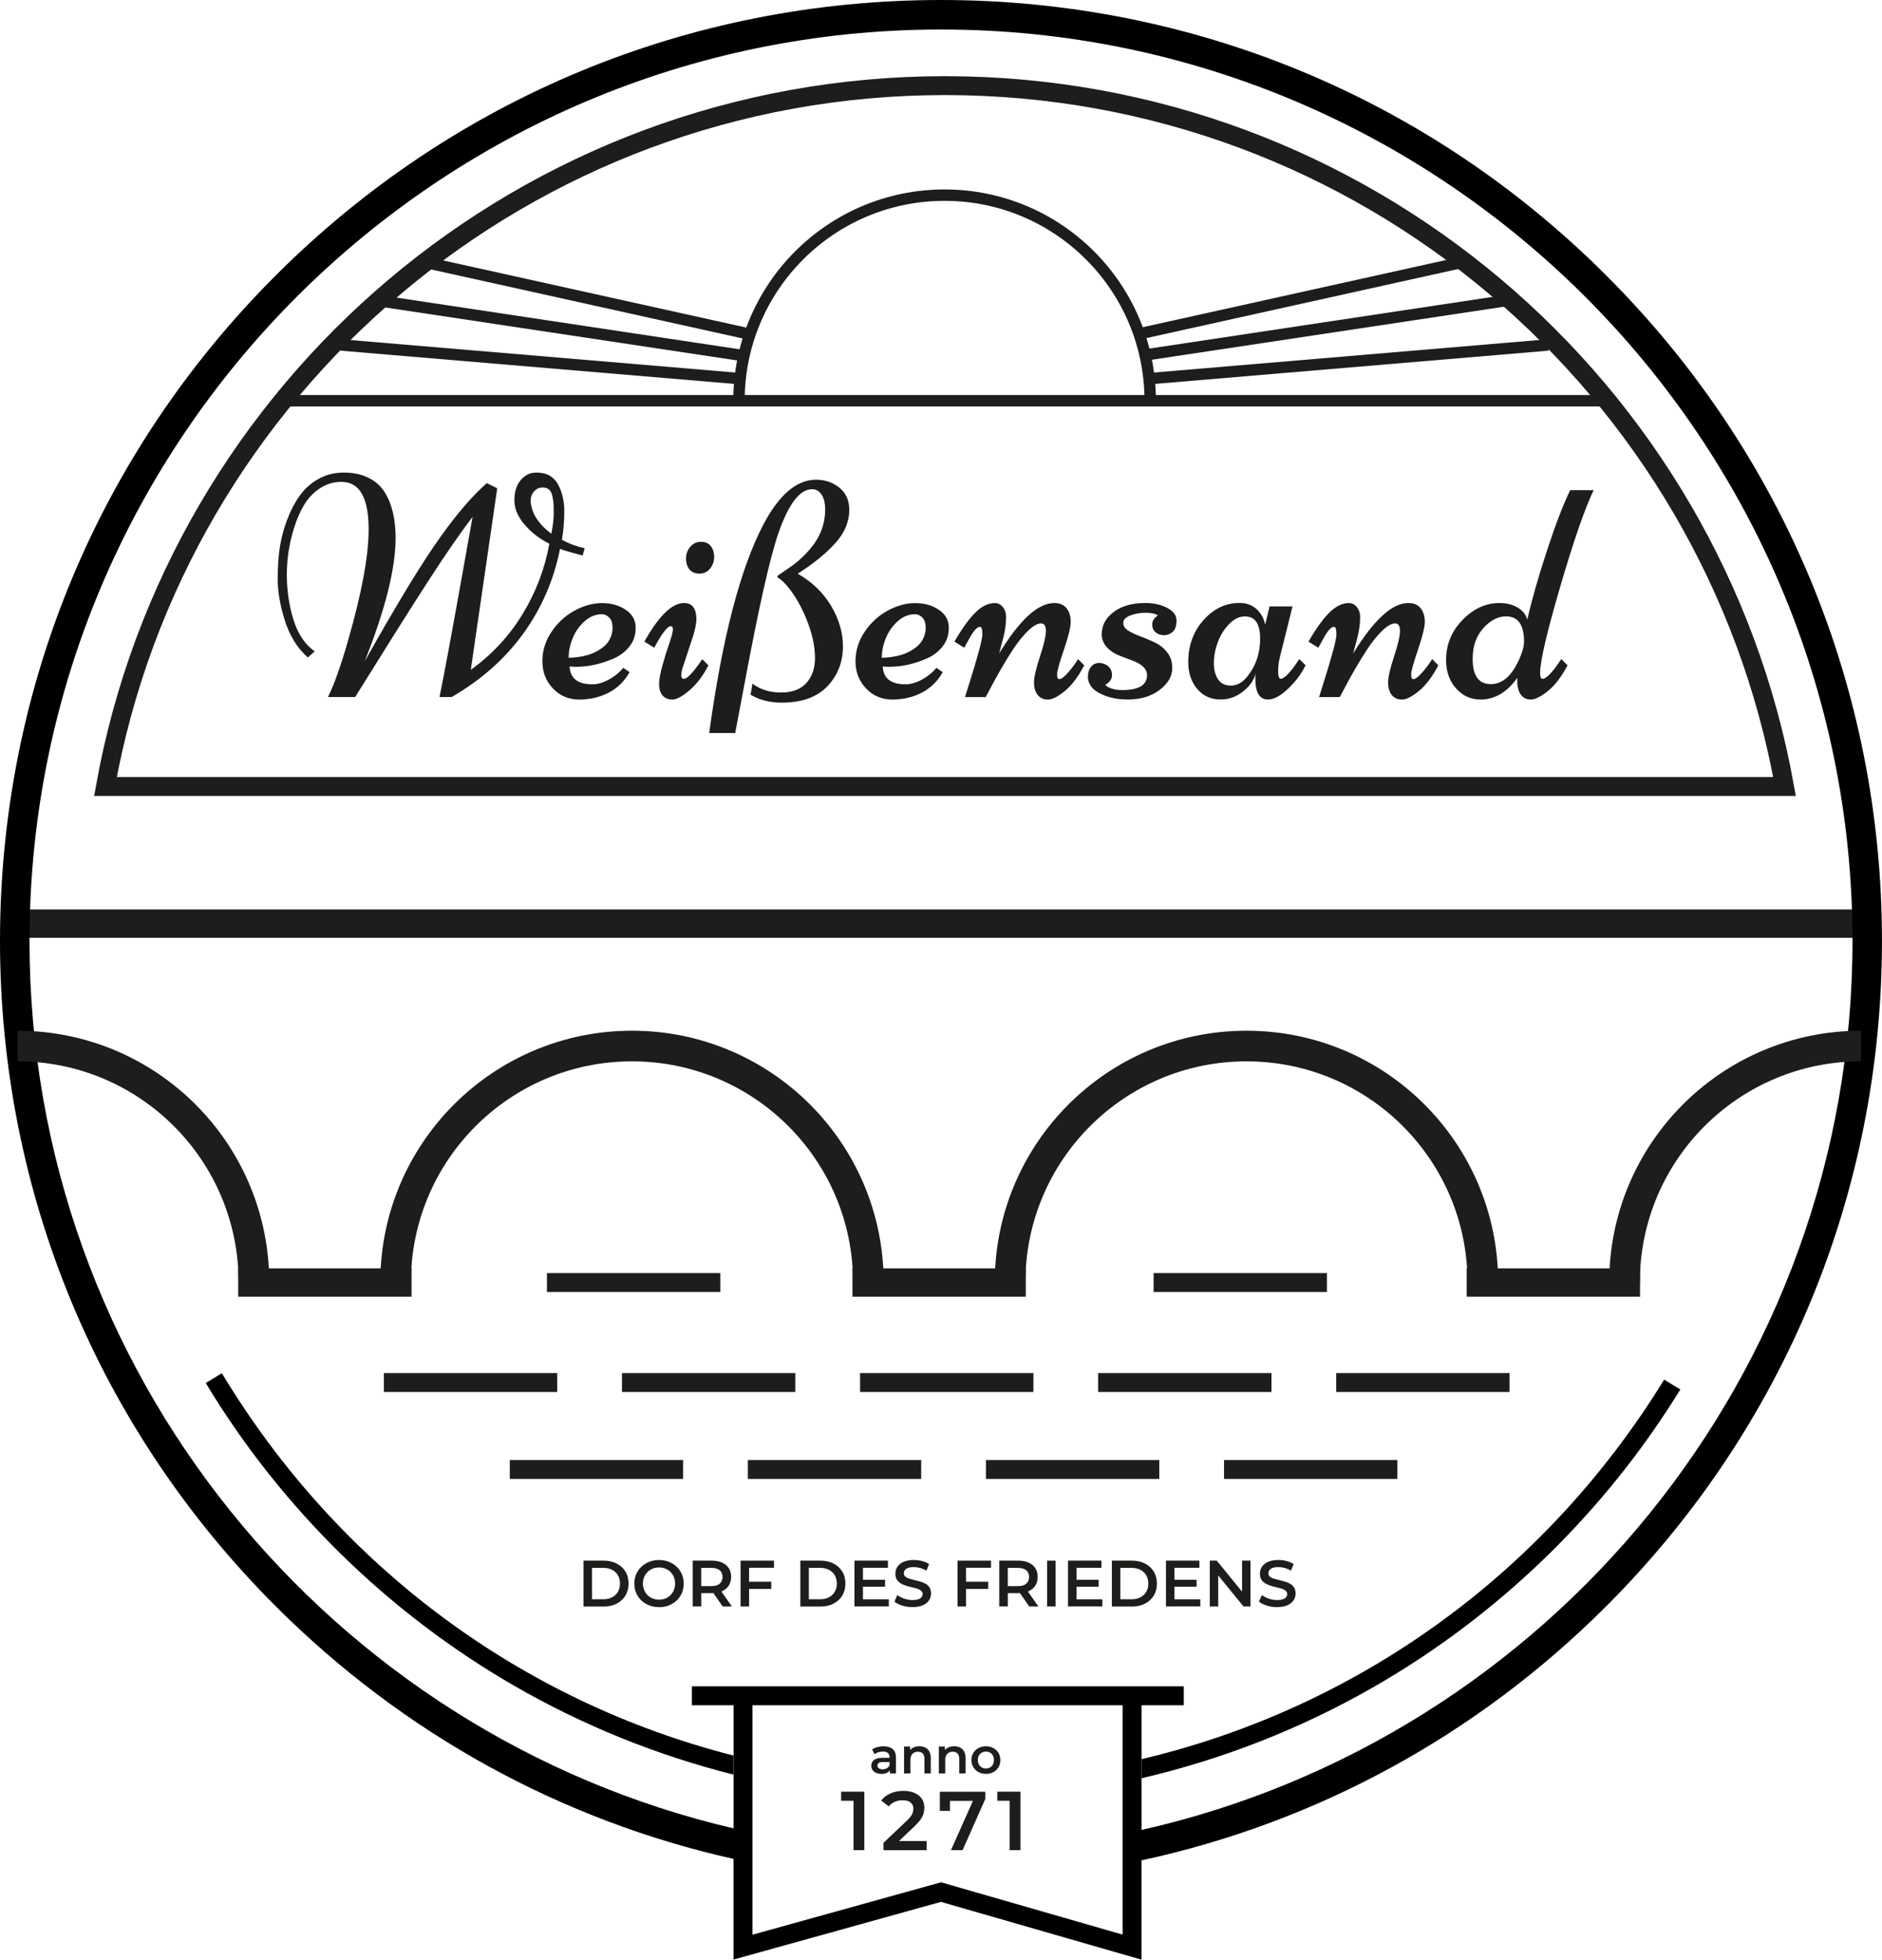 <?xml version="1.0" encoding="UTF-8"?>
<svg id="Ebene_1" data-name="Ebene 1" xmlns="http://www.w3.org/2000/svg" width="519.72" height="541.26" viewBox="0 0 519.72 541.26">
  <defs>
    <style>
      .cls-1 {
        fill: #1d1d1b;
      }

      .cls-2 {
        stroke-width: 7.82px;
      }

      .cls-2, .cls-3, .cls-4, .cls-5, .cls-6 {
        fill: none;
      }

      .cls-2, .cls-4, .cls-5, .cls-6 {
        stroke: #1d1d1b;
        stroke-miterlimit: 10;
      }

      .cls-4 {
        stroke-width: 5.22px;
      }

      .cls-5 {
        stroke-width: 8.46px;
      }

      .cls-6 {
        stroke-width: 3.15px;
      }
    </style>
  </defs>
  <line class="cls-2" x1="65.78" y1="354.23" x2="113.65" y2="354.23"/>
  <line class="cls-4" x1="151.04" y1="354.23" x2="198.91" y2="354.23"/>
  <line class="cls-4" x1="318.57" y1="354.23" x2="366.43" y2="354.23"/>
  <line class="cls-4" x1="237.51" y1="381.85" x2="285.38" y2="381.85"/>
  <line class="cls-4" x1="303.25" y1="381.85" x2="351.12" y2="381.85"/>
  <line class="cls-4" x1="171.76" y1="381.85" x2="219.63" y2="381.85"/>
  <line class="cls-4" x1="106.01" y1="381.85" x2="153.88" y2="381.85"/>
  <line class="cls-4" x1="369" y1="381.85" x2="416.87" y2="381.85"/>
  <line class="cls-4" x1="272.27" y1="405.86" x2="320.14" y2="405.86"/>
  <line class="cls-4" x1="338.02" y1="405.86" x2="385.89" y2="405.86"/>
  <line class="cls-4" x1="206.52" y1="405.86" x2="254.39" y2="405.86"/>
  <line class="cls-4" x1="140.78" y1="405.86" x2="188.64" y2="405.86"/>
  <line class="cls-2" x1="235.41" y1="354.23" x2="283.27" y2="354.23"/>
  <line class="cls-2" x1="405.03" y1="354.23" x2="452.9" y2="354.23"/>
  <path class="cls-6" d="M204.07,110.68c0-31.36,25.42-56.78,56.78-56.78s56.78,25.42,56.78,56.78"/>
  <line class="cls-2" x1="3.86" y1="255.1" x2="515.86" y2="255.1"/>
  <path class="cls-4" d="M29.12,217.22C48.93,107.16,145.19,23.65,260.96,23.65s212.03,83.51,231.84,193.57H29.12Z"/>
  <path d="M459.57,381.03c-33.04,53.75-84.86,90.77-144.33,104.84v5.27c22.31-5.2,43.81-13.6,63.75-25,34.69-19.83,64.09-48.31,85.03-82.37l-4.44-2.73Z"/>
  <path d="M61.28,379.28l-4.47,2.69c20.82,34.55,50.29,63.48,85.21,83.64,18.98,10.96,39.38,19.19,60.55,24.53v-5.26c-58.44-14.92-109.05-52.1-141.3-105.6Z"/>
  <path class="cls-3" d="M202.58,484.88v-13.92h-11.51v-5.22h135.83v5.22h-11.66v34.45c112.24-25.3,196.33-125.79,196.33-245.56,0-138.79-112.92-251.71-251.71-251.71S8.15,121.07,8.15,259.86c0,119.09,83.14,219.13,194.43,245.13v-20.11Z"/>
  <path d="M443.61,76.11C394.53,27.03,329.27,0,259.86,0S125.19,27.03,76.11,76.11C27.03,125.19,0,190.45,0,259.86s27.03,134.67,76.11,183.75c35.28,35.28,78.93,59.17,126.46,69.81v27.8l57.27-15.93,55.39,15.96v-27.43c48.28-10.43,92.62-34.46,128.37-70.22,49.08-49.08,76.11-114.34,76.11-183.75s-27.03-134.67-76.11-183.75ZM310.02,534.33l-50.15-14.45-52.08,14.48v-63.39h102.23v63.36ZM315.24,505.42v-34.45h11.66v-5.22h-135.83v5.22h11.51v34.02C91.29,478.99,8.15,378.96,8.15,259.86,8.15,121.07,121.07,8.15,259.86,8.15s251.71,112.92,251.71,251.71c0,119.77-84.09,220.26-196.33,245.56Z"/>
  <g>
    <path class="cls-1" d="M124.69,192.52h-3.32c1.19-5.68,3.59-18.69,7.22-39.04l1.91-10.71c-3.41,4.44-7.53,10.42-12.38,17.93-4.85,7.51-11.53,18.12-20.05,31.82h-7.5c1.7-3.41,3.54-8.57,5.51-15.48,3.81-13.22,5.72-23.49,5.72-30.83,0-8.74-2.5-13.12-7.5-13.12-2.19,0-4.18.6-5.96,1.78-1.78,1.19-3.23,2.7-4.34,4.54-1.11,1.83-2.03,3.94-2.76,6.32-1.35,4.24-2.03,8.56-2.03,12.94s.61,8.54,1.82,12.47c1.22,3.93,3.18,6.85,5.88,8.77l-1.91,1.68c-2.86-2.55-4.97-5.92-6.3-10.1-1.34-4.19-2.01-8.03-2.01-11.52s.2-6.49.61-8.99c.41-2.49,1.07-4.98,2.01-7.46.93-2.48,2.07-4.67,3.43-6.58,1.35-1.91,3.07-3.45,5.17-4.64,2.09-1.19,4.43-1.78,7.01-1.78s4.83.47,6.75,1.4c1.92.93,3.42,2.24,4.5,3.93,2.05,3.21,3.08,7.45,3.08,12.73,0,8.4-2.85,19.77-8.55,34.1,8.92-15.91,15.92-27.41,21-34.49,4.59-6.42,8.84-11.34,12.73-14.75l2.88,1.42-7.3,50.14c5.86-4.21,10.64-9.36,14.33-15.44,3.69-6.08,6.14-12.54,7.36-19.39-2.65-1.32-4.92-3.07-6.81-5.25-1.89-2.18-2.84-4.44-2.84-6.77s.59-4.19,1.76-5.57c1.18-1.38,2.58-2.06,4.22-2.06s2.95.32,3.93.95c.99.63,1.75,1.49,2.29,2.58,1.05,2.09,1.58,4.47,1.58,7.14s-.22,5.3-.65,7.91c1.95,1.06,4.04,1.83,6.28,2.32l-.57,2.02c-3.43-.92-5.51-1.53-6.24-1.85-1.7,8.57-5.07,16.35-10.09,23.33-5.03,6.98-11.65,12.85-19.86,17.61ZM146.54,138.55c.3,3.3,2.2,6.25,5.72,8.86.43-2.24.65-4.08.65-5.55s-.02-2.44-.06-2.92c-.04-.49-.14-1.12-.3-1.89-.32-1.6-1.22-2.41-2.68-2.41-.95,0-1.74.36-2.37,1.07-.64.72-.95,1.56-.95,2.54v.3Z"/>
    <path class="cls-1" d="M157.29,184.05c.16,3.3,2.26,4.95,6.28,4.95,1.49,0,3.03-.45,4.64-1.35,1.61-.9,2.91-1.97,3.91-3.2l1.74,1.2c-2.24,3.99-5.82,6.42-10.74,7.31-1.08.17-2.12.26-3.12.26-2.92,0-5.35-1.02-7.3-3.07-1.95-2.05-2.92-4.55-2.92-7.5s.85-5.68,2.55-8.19c1.7-2.51,3.83-4.45,6.38-5.83,2.55-1.38,5.07-2.06,7.56-2.06s4.64.6,6.47,1.81,2.76,2.82,2.8,4.86c.04,2.04-.52,3.79-1.68,5.27-1.16,1.48-2.63,2.6-4.42,3.38-3.54,1.52-7.01,2.28-10.42,2.28l-1.74-.09ZM157.04,181.68c3-.11,5.41-.62,7.24-1.53s3.09-1.94,3.81-3.1c.72-1.16,1.07-2.38,1.07-3.65s-.31-2.22-.93-2.84c-.62-.62-1.28-.92-1.99-.92-1.73,0-3.32.64-4.76,1.91-1.45,1.28-2.55,2.82-3.3,4.64-.76,1.82-1.14,3.65-1.14,5.48Z"/>
    <path class="cls-1" d="M185.68,193.21c-1.15,0-2.05-.37-2.7-1.12-.65-.75-.97-1.77-.97-3.07s.32-3.08.95-5.33c.63-2.25,1.27-4.29,1.91-6.13.63-1.83.95-3.06.95-3.68s-.19-.92-.57-.92c-.95,0-2.47,1.98-4.58,5.93l-2.72-1.68c3.97-7.11,7.62-10.66,10.95-10.66,2.27,0,3.41,1.52,3.41,4.56,0,.89-.27,2.31-.81,4.26l-2.92,8.86c-.3.83-.45,1.58-.45,2.26s.24,1.01.73,1.01c.92,0,2.61-1.81,5.07-5.42l1.7,1.68c-1.46,2.87-3.2,5.16-5.21,6.88-2.01,1.72-3.59,2.58-4.74,2.58ZM197.22,153.84c0,1.16-.36,2.21-1.09,3.16-.73.95-1.72,1.42-2.96,1.42s-2.18-.39-2.8-1.18c-.62-.79-.93-1.78-.93-2.99s.39-2.27,1.16-3.2c.77-.93,1.76-1.4,2.98-1.4s2.13.41,2.74,1.23c.61.82.91,1.81.91,2.97Z"/>
    <path class="cls-1" d="M207.27,191.87l.53-3.05c2.16,1.63,4.79,2.45,7.88,2.45s5.43-.88,7.01-2.64,2.37-4.06,2.37-6.88-.57-5.84-1.72-9.05c-1.15-3.21-2.53-6.01-4.13-8.41-1.61-2.39-3.13-4.02-4.56-4.88l.08-.39c.16-.11.7-.48,1.6-1.1.91-.62,1.79-1.23,2.66-1.85.86-.62,1.86-1.48,2.98-2.58,1.12-1.1,2.1-2.24,2.94-3.42,1.97-2.84,2.96-5.95,2.96-9.33,0-1.81-.34-3.2-1.01-4.17-.68-.97-1.54-1.46-2.59-1.46-3.38,0-6.46,3.99-9.24,11.95-2.38,6.77-5.59,21.08-9.65,42.96-1.03,5.48-1.81,9.62-2.35,12.43h-7.18c3.59-26.23,8.58-45.42,14.96-57.58,4.35-8.26,9.2-12.38,14.55-12.38,2.46,0,4.6.73,6.43,2.19,1.82,1.46,2.74,3.51,2.74,6.15,0,3.15-1.2,6.12-3.61,8.9-2.32,2.64-5.35,5.2-9.08,7.7-1,.66-1.51,1-1.54,1.03,4,2.29,7.08,5.27,9.24,8.92,2.16,3.65,3.24,7.37,3.24,11.16,0,4.24-1.39,7.87-4.18,10.88-2.89,3.1-7.12,4.64-12.69,4.64-3.35,0-6.23-.73-8.63-2.19Z"/>
    <path class="cls-1" d="M243.76,184.05c.16,3.3,2.26,4.95,6.28,4.95,1.49,0,3.03-.45,4.64-1.35,1.61-.9,2.91-1.97,3.91-3.2l1.74,1.2c-2.24,3.99-5.82,6.42-10.74,7.31-1.08.17-2.12.26-3.12.26-2.92,0-5.35-1.02-7.3-3.07-1.95-2.05-2.92-4.55-2.92-7.5s.85-5.68,2.55-8.19c1.7-2.51,3.83-4.45,6.38-5.83,2.55-1.38,5.07-2.06,7.56-2.06s4.64.6,6.47,1.81,2.76,2.82,2.8,4.86c.04,2.04-.52,3.79-1.68,5.27-1.16,1.48-2.63,2.6-4.42,3.38-3.54,1.52-7.01,2.28-10.42,2.28l-1.74-.09ZM243.51,181.68c3-.11,5.41-.62,7.24-1.53s3.09-1.94,3.81-3.1c.72-1.16,1.07-2.38,1.07-3.65s-.31-2.22-.93-2.84c-.62-.62-1.28-.92-1.99-.92-1.73,0-3.32.64-4.76,1.91-1.45,1.28-2.55,2.82-3.3,4.64-.76,1.82-1.14,3.65-1.14,5.48Z"/>
    <path class="cls-1" d="M275.94,180.44c5.65-9.26,10.72-13.89,15.2-13.89,1.51,0,2.65.49,3.41,1.46.76.97,1.13,2.21,1.13,3.7s-.63,4.07-1.88,7.74c-1.26,3.67-1.89,5.94-1.89,6.82s.2,1.31.61,1.31c.54,0,1.34-.59,2.39-1.78,1.05-1.19,1.99-2.44,2.8-3.76l1.7,1.72c-1.62,3.12-3.4,5.48-5.33,7.07-1.93,1.59-3.5,2.39-4.7,2.39s-2.14-.42-2.82-1.27c-.68-.85-1.01-2-1.01-3.46s.55-3.85,1.64-7.16c1.09-3.31,1.64-5.66,1.64-7.05s-.45-2.09-1.34-2.09c-1.03,0-2.24.7-3.65,2.09-1.41,1.39-2.77,3.09-4.09,5.1-2.11,3.21-4.26,6.91-6.45,11.09l-1.09,2.06h-5.72l1.26-4.04c2.35-7.45,3.53-11.88,3.53-13.27s-.22-2.09-.65-2.09c-.78,0-1.72.99-2.8,2.97-.24.46-.45.82-.61,1.1s-.34.6-.55.99c-.2.39-.33.62-.38.71l-2.72-1.68c2.11-3.64,4.04-6.33,5.8-8.06,1.76-1.73,3.55-2.6,5.39-2.6.84,0,1.56.37,2.17,1.12.61.75.91,1.65.91,2.71s-.08,2.1-.24,3.12c-.16,1.02-.33,1.86-.51,2.54-.18.67-.41,1.54-.69,2.6-.28,1.06-.44,1.66-.47,1.81Z"/>
    <path class="cls-1" d="M305.35,192.22c-1.77-.66-3.03-1.44-3.79-2.34s-1.13-1.9-1.13-2.99.28-1.99.85-2.71c.57-.72,1.32-1.07,2.25-1.07s1.76.29,2.47.88c.72.59,1.08,1.42,1.08,2.49s-.62,1.97-1.87,2.69c1.03.95,2.59,1.42,4.7,1.42,4.57,0,6.85-1.38,6.85-4.13,0-1.72-1.45-3.1-4.34-4.13-1.19-.43-2.39-.89-3.59-1.38-1.2-.49-2.25-1.2-3.14-2.15s-1.38-2.09-1.46-3.44c0-1.95.61-3.6,1.82-4.95,2.3-2.58,5.73-3.87,10.3-3.87,2.24,0,4.23.45,5.96,1.35,1.73.9,2.59,2.07,2.59,3.5s-.34,2.47-1.03,3.1c-.69.63-1.49.95-2.41.95s-1.7-.26-2.33-.8c-.64-.53-.95-1.27-.95-2.21s.53-1.76,1.58-2.45c-.65-.49-1.77-.73-3.36-.73s-3.03.25-4.3.75c-1.27.5-1.91,1.18-1.91,2.04s.47,1.58,1.4,2.15c.93.57,2.06,1.1,3.38,1.59,1.32.49,2.65,1.05,3.97,1.68,1.32.63,2.45,1.53,3.38,2.71.93,1.18,1.4,2.62,1.4,4.34s-.66,3.28-1.99,4.69c-2.51,2.67-5.95,4-10.3,4-2.3,0-4.33-.33-6.1-.99Z"/>
    <path class="cls-1" d="M350.61,167.49h6.32l-3.2,12.86c-.51,1.81-.77,3.45-.77,4.92s.24,2.21.73,2.21,1.16-.45,2.01-1.35c.85-.9,1.57-1.81,2.17-2.73l.93-1.38,1.74,1.72c-.89,1.83-2.03,3.51-3.41,5.03-2.68,2.95-5,4.43-6.97,4.43-2.32,0-3.49-1.91-3.49-5.72,0-.63.03-1.1.08-1.42-.41,1.46-1.18,2.75-2.31,3.87-2.16,2.18-4.6,3.27-7.32,3.27s-4.89-.98-6.53-2.95c-1.64-1.96-2.45-4.42-2.45-7.38,0-4.59,1.41-8.46,4.22-11.61,2.81-3.15,6.11-4.73,9.89-4.73,1.89,0,3.46.55,4.7,1.66,1.24,1.1,2.05,2.54,2.43,4.32l1.22-5.03ZM343.84,170.25c-1.57,0-3.03.7-4.4,2.09-1.36,1.39-2.41,3.07-3.14,5.03-.73,1.96-1.09,3.88-1.09,5.74s.39,3.37,1.16,4.52c.77,1.15,1.96,1.72,3.57,1.72s3.06-.77,4.36-2.32c2.46-2.98,3.69-6.52,3.69-10.62s-1.38-6.15-4.13-6.15Z"/>
    <path class="cls-1" d="M373.72,180.44c5.65-9.26,10.72-13.89,15.2-13.89,1.51,0,2.65.49,3.41,1.46.76.97,1.13,2.21,1.13,3.7s-.63,4.07-1.88,7.74c-1.26,3.67-1.89,5.94-1.89,6.82s.2,1.31.61,1.31c.54,0,1.34-.59,2.39-1.78,1.05-1.19,1.99-2.44,2.8-3.76l1.7,1.72c-1.62,3.12-3.4,5.48-5.33,7.07-1.93,1.59-3.5,2.39-4.7,2.39s-2.14-.42-2.82-1.27c-.68-.85-1.01-2-1.01-3.46s.55-3.85,1.64-7.16c1.09-3.31,1.64-5.66,1.64-7.05s-.45-2.09-1.34-2.09c-1.03,0-2.24.7-3.65,2.09-1.41,1.39-2.77,3.09-4.09,5.1-2.11,3.21-4.26,6.91-6.45,11.09l-1.09,2.06h-5.72l1.26-4.04c2.35-7.45,3.53-11.88,3.53-13.27s-.22-2.09-.65-2.09c-.78,0-1.72.99-2.8,2.97-.24.46-.45.82-.61,1.1s-.34.6-.55.99c-.2.39-.33.62-.39.71l-2.72-1.68c2.11-3.64,4.04-6.33,5.8-8.06,1.76-1.73,3.55-2.6,5.39-2.6.84,0,1.56.37,2.17,1.12.61.75.91,1.65.91,2.71s-.08,2.1-.24,3.12c-.16,1.02-.33,1.86-.51,2.54-.18.67-.41,1.54-.69,2.6-.28,1.06-.44,1.66-.47,1.81Z"/>
    <path class="cls-1" d="M419,187.23c-2.84,3.98-6.23,5.98-10.17,5.98-2.65,0-4.89-1.02-6.73-3.07-1.84-2.05-2.76-4.67-2.76-7.85,0-4.27,1.51-7.96,4.54-11.07,3.03-3.11,6.42-4.67,10.18-4.67,1.95,0,3.61.41,5.01,1.23,1.39.82,2.29,1.93,2.7,3.33,1.24-5.42,3.03-11.7,5.37-18.86,2.34-7.15,4.49-12.78,6.47-16.88h6.49c-2.51,5.27-5.61,14.21-9.28,26.81-3.68,12.6-5.51,20.48-5.51,23.63,0,1.12.22,1.68.65,1.68,1.08,0,2.81-1.82,5.19-5.46l1.74,1.72c-1.7,3.21-3.53,5.59-5.47,7.14-1.95,1.55-3.51,2.32-4.68,2.32s-2.09-.45-2.76-1.35-.99-2.21-.99-3.93c0-.06,0-.16.02-.32.01-.16.02-.28.02-.37ZM406.68,182.03c0,4.62,1.68,6.92,5.03,6.92,3.13,0,5.72-2.22,7.74-6.67.95-2.09,1.42-3.78,1.42-5.07,0-4.64-1.66-6.97-4.99-6.97-2.22,0-4.3,1.08-6.26,3.25-1.96,2.16-2.94,5.01-2.94,8.54Z"/>
  </g>
  <line class="cls-6" x1="76.85" y1="110.68" x2="444.19" y2="110.68"/>
  <line class="cls-6" x1="94.18" y1="95.28" x2="204.07" y2="104.56"/>
  <line class="cls-6" x1="103.02" y1="82.82" x2="204.66" y2="98.13"/>
  <line class="cls-6" x1="117.39" y1="72.44" x2="207.16" y2="92.33"/>
  <line class="cls-6" x1="403.79" y1="72.44" x2="314.03" y2="92.33"/>
  <line class="cls-6" x1="417.32" y1="82.82" x2="315.68" y2="98.13"/>
  <line class="cls-6" x1="427.52" y1="95.28" x2="317.64" y2="104.56"/>
  <path class="cls-5" d="M109.25,354.19c0-36.05,29.22-65.28,65.28-65.28s65.27,29.23,65.27,65.28"/>
  <path class="cls-5" d="M4.84,288.91c36.05,0,65.28,29.22,65.28,65.28"/>
  <path class="cls-5" d="M278.94,354.19c0-36.05,29.22-65.28,65.28-65.28s65.27,29.23,65.27,65.28"/>
  <path class="cls-5" d="M448.62,354.19c0-36.05,29.22-65.28,65.28-65.28"/>
  <g>
    <path class="cls-1" d="M243.4,489.93c-.56,0-1.05-.09-1.47-.28-.42-.19-.75-.46-.98-.79-.23-.34-.34-.72-.34-1.15s.1-.79.3-1.13c.2-.33.53-.6.99-.79s1.07-.29,1.82-.29h2.17v1.16h-2.05c-.6,0-1,.09-1.21.28-.21.19-.31.43-.31.7,0,.32.13.57.38.75.25.19.6.28,1.05.28s.82-.1,1.16-.29c.34-.2.59-.48.74-.86l.3,1.05c-.17.44-.47.78-.91,1.02s-.98.36-1.65.36ZM245.76,489.83v-1.5l-.1-.32v-2.63c0-.51-.15-.91-.46-1.19-.31-.28-.78-.42-1.4-.42-.42,0-.83.07-1.24.19-.41.13-.75.31-1.03.54l-.69-1.27c.4-.31.88-.54,1.44-.69s1.13-.23,1.73-.23c1.08,0,1.92.26,2.52.77.59.52.89,1.31.89,2.39v4.36h-1.66Z"/>
    <path class="cls-1" d="M249.66,489.83v-7.44h1.67v2l-.3-.61c.26-.47.64-.84,1.14-1.09.5-.26,1.08-.38,1.73-.38.6,0,1.13.12,1.61.35s.84.59,1.12,1.07c.27.48.41,1.09.41,1.84v4.26h-1.75v-4.04c0-.66-.16-1.15-.47-1.48s-.75-.49-1.31-.49c-.41,0-.78.08-1.09.25-.32.17-.56.42-.74.75-.17.33-.26.74-.26,1.25v3.76h-1.75Z"/>
    <path class="cls-1" d="M259.27,489.83v-7.44h1.67v2l-.3-.61c.26-.47.64-.84,1.14-1.09.5-.26,1.08-.38,1.73-.38.6,0,1.13.12,1.61.35s.84.59,1.12,1.07c.27.48.41,1.09.41,1.84v4.26h-1.75v-4.04c0-.66-.16-1.15-.47-1.48s-.75-.49-1.31-.49c-.41,0-.78.08-1.09.25-.32.17-.56.42-.74.75-.17.33-.26.74-.26,1.25v3.76h-1.75Z"/>
    <path class="cls-1" d="M272.25,489.93c-.77,0-1.45-.16-2.05-.49-.6-.33-1.07-.78-1.42-1.36-.35-.58-.52-1.23-.52-1.96s.17-1.4.52-1.97c.35-.57.82-1.02,1.42-1.34.6-.33,1.28-.49,2.05-.49s1.47.16,2.07.49c.6.32,1.08.77,1.42,1.34s.51,1.23.51,1.98-.17,1.39-.51,1.96-.81,1.03-1.42,1.36-1.29.49-2.07.49ZM272.25,488.44c.43,0,.81-.09,1.15-.28.34-.19.6-.45.79-.81.19-.35.29-.77.29-1.24s-.1-.9-.29-1.25c-.19-.35-.46-.62-.79-.8-.34-.19-.72-.28-1.14-.28s-.81.09-1.14.28c-.33.19-.6.45-.79.8-.2.35-.29.76-.29,1.25s.1.89.29,1.24.46.62.79.81c.33.19.71.28,1.13.28Z"/>
  </g>
  <g>
    <path class="cls-1" d="M235.7,511v-14.99l1.31,1.36h-4.73v-2.51h6.41v16.14h-3Z"/>
    <path class="cls-1" d="M243.97,511v-2.01l6.41-6.09c.54-.51.94-.95,1.2-1.34.26-.38.43-.74.52-1.07.08-.33.13-.64.13-.93,0-.74-.25-1.31-.76-1.72-.51-.41-1.25-.61-2.24-.61-.78,0-1.5.14-2.13.41-.64.28-1.19.7-1.65,1.27l-2.1-1.61c.63-.85,1.48-1.5,2.55-1.97s2.26-.7,3.59-.7c1.17,0,2.19.19,3.06.57.87.38,1.54.91,2.01,1.6.47.69.7,1.51.7,2.47,0,.52-.07,1.04-.21,1.56-.14.52-.4,1.06-.78,1.63-.38.57-.95,1.21-1.68,1.91l-5.51,5.24-.62-1.13h9.43v2.54h-11.9Z"/>
    <path class="cls-1" d="M262.61,511l6.66-14.94.78,1.34h-9.15l1.43-1.45v4.2h-2.79v-5.28h12.55v2.01l-6.27,14.13h-3.2Z"/>
    <path class="cls-1" d="M278.82,511v-14.99l1.31,1.36h-4.73v-2.51h6.41v16.14h-3Z"/>
  </g>
  <g>
    <path class="cls-1" d="M161.14,443.7v-12.66h5.53c1.37,0,2.58.27,3.62.8,1.04.53,1.84,1.26,2.42,2.21.58.94.87,2.05.87,3.33s-.29,2.37-.87,3.32-1.39,1.68-2.42,2.22c-1.04.53-2.24.8-3.62.8h-5.53ZM163.49,441.71h3.07c.94,0,1.76-.18,2.46-.54s1.24-.87,1.62-1.52c.38-.65.57-1.41.57-2.28s-.19-1.64-.57-2.29c-.38-.64-.92-1.15-1.62-1.51-.7-.36-1.52-.54-2.46-.54h-3.07v8.68Z"/>
    <path class="cls-1" d="M182.01,443.88c-.99,0-1.9-.16-2.73-.49-.83-.33-1.55-.78-2.17-1.36-.61-.59-1.09-1.27-1.43-2.06-.34-.79-.51-1.65-.51-2.59s.17-1.8.51-2.59c.34-.79.81-1.48,1.43-2.06.62-.59,1.34-1.04,2.17-1.37.83-.33,1.74-.49,2.71-.49s1.9.16,2.72.49c.83.33,1.55.78,2.16,1.37.61.58,1.09,1.27,1.43,2.06.34.79.51,1.66.51,2.59s-.17,1.81-.51,2.6c-.34.8-.81,1.48-1.43,2.06-.62.58-1.34,1.03-2.16,1.36s-1.73.49-2.7.49ZM181.99,441.82c.64,0,1.23-.11,1.77-.33s1.01-.53,1.41-.93c.4-.4.71-.87.93-1.41.22-.54.33-1.13.33-1.78s-.11-1.24-.33-1.78c-.22-.54-.53-1.01-.93-1.41-.4-.4-.87-.71-1.41-.93s-1.13-.33-1.77-.33-1.23.11-1.76.33-1.01.53-1.41.93-.72.87-.94,1.41-.33,1.13-.33,1.78.11,1.23.33,1.77.53,1.02.93,1.42c.4.4.87.71,1.41.93.54.22,1.13.33,1.77.33Z"/>
    <path class="cls-1" d="M191.3,443.7v-12.66h5.19c1.69,0,3.01.4,3.97,1.19.96.8,1.44,1.9,1.44,3.31,0,.93-.22,1.73-.65,2.4s-1.05,1.18-1.85,1.54c-.8.35-1.76.53-2.88.53h-3.91l1.05-1.07v4.75h-2.35ZM193.65,439.2l-1.05-1.12h3.8c1.04,0,1.82-.22,2.34-.67.52-.45.79-1.07.79-1.86s-.26-1.43-.79-1.86c-.53-.43-1.31-.65-2.34-.65h-3.8l1.05-1.16v7.32ZM199.58,443.7l-3.2-4.59h2.51l3.22,4.59h-2.53Z"/>
    <path class="cls-1" d="M204.51,443.7v-12.66h9.24v1.97h-6.89v10.69h-2.35ZM206.67,438.85v-1.99h6.31v1.99h-6.31Z"/>
    <path class="cls-1" d="M221.02,443.7v-12.66h5.53c1.37,0,2.58.27,3.62.8,1.04.53,1.84,1.26,2.42,2.21.58.94.87,2.05.87,3.33s-.29,2.37-.87,3.32-1.39,1.68-2.42,2.22c-1.04.53-2.24.8-3.62.8h-5.53ZM223.37,441.71h3.07c.94,0,1.76-.18,2.46-.54s1.24-.87,1.62-1.52c.38-.65.57-1.41.57-2.28s-.19-1.64-.57-2.29c-.38-.64-.92-1.15-1.62-1.51-.7-.36-1.52-.54-2.46-.54h-3.07v8.68Z"/>
    <path class="cls-1" d="M235.96,443.7v-12.66h9.24v1.97h-6.89v8.71h7.14v1.97h-9.49ZM238.13,438.24v-1.93h6.29v1.93h-6.29Z"/>
    <path class="cls-1" d="M251.99,443.88c-.99,0-1.93-.14-2.84-.43-.9-.28-1.62-.65-2.15-1.09l.81-1.82c.51.4,1.13.73,1.88.99.75.27,1.51.4,2.3.4.66,0,1.2-.07,1.61-.22s.71-.34.9-.59c.19-.25.29-.53.29-.84,0-.38-.14-.69-.42-.93-.28-.24-.64-.42-1.08-.56-.44-.14-.93-.27-1.46-.39-.54-.12-1.07-.26-1.61-.43s-1.02-.37-1.46-.63c-.44-.26-.8-.61-1.08-1.04-.28-.44-.42-.99-.42-1.66s.18-1.32.55-1.89c.37-.57.93-1.03,1.68-1.37s1.71-.52,2.87-.52c.76,0,1.51.1,2.26.29.75.19,1.4.47,1.95.83l-.74,1.83c-.57-.34-1.15-.59-1.75-.75-.6-.16-1.18-.24-1.73-.24-.65,0-1.18.08-1.58.23-.4.16-.7.36-.89.61-.19.25-.28.54-.28.87,0,.38.14.7.41.93s.63.42,1.07.55c.44.13.93.26,1.47.39s1.08.27,1.62.43,1.02.36,1.46.61c.44.25.8.6,1.07,1.03.27.43.41.98.41,1.64s-.18,1.3-.55,1.87-.93,1.03-1.69,1.37c-.76.34-1.72.52-2.87.52Z"/>
    <path class="cls-1" d="M264.43,443.7v-12.66h9.24v1.97h-6.89v10.69h-2.35ZM266.58,438.85v-1.99h6.31v1.99h-6.31Z"/>
    <path class="cls-1" d="M275.95,443.7v-12.66h5.19c1.69,0,3.01.4,3.97,1.19.96.8,1.44,1.9,1.44,3.31,0,.93-.22,1.73-.65,2.4s-1.05,1.18-1.85,1.54c-.8.35-1.76.53-2.88.53h-3.91l1.05-1.07v4.75h-2.35ZM278.3,439.2l-1.05-1.12h3.8c1.04,0,1.82-.22,2.34-.67.52-.45.79-1.07.79-1.86s-.26-1.43-.79-1.86c-.53-.43-1.31-.65-2.34-.65h-3.8l1.05-1.16v7.32ZM284.23,443.7l-3.2-4.59h2.51l3.22,4.59h-2.53Z"/>
    <path class="cls-1" d="M289.16,443.7v-12.66h2.35v12.66h-2.35Z"/>
    <path class="cls-1" d="M294.93,443.7v-12.66h9.24v1.97h-6.89v8.71h7.14v1.97h-9.49ZM297.1,438.24v-1.93h6.29v1.93h-6.29Z"/>
    <path class="cls-1" d="M307.04,443.7v-12.66h5.53c1.37,0,2.58.27,3.62.8,1.04.53,1.84,1.26,2.42,2.21.58.94.87,2.05.87,3.33s-.29,2.37-.87,3.32-1.39,1.68-2.42,2.22c-1.04.53-2.24.8-3.62.8h-5.53ZM309.39,441.71h3.07c.94,0,1.76-.18,2.46-.54s1.24-.87,1.62-1.52c.38-.65.57-1.41.57-2.28s-.19-1.64-.57-2.29c-.38-.64-.92-1.15-1.62-1.51-.7-.36-1.52-.54-2.46-.54h-3.07v8.68Z"/>
    <path class="cls-1" d="M321.98,443.7v-12.66h9.24v1.97h-6.89v8.71h7.14v1.97h-9.49ZM324.15,438.24v-1.93h6.29v1.93h-6.29Z"/>
    <path class="cls-1" d="M334.09,443.7v-12.66h1.93l7.94,9.75h-.96v-9.75h2.33v12.66h-1.93l-7.94-9.74h.96v9.74h-2.33Z"/>
    <path class="cls-1" d="M352.66,443.88c-.99,0-1.93-.14-2.84-.43-.9-.28-1.62-.65-2.15-1.09l.81-1.82c.51.4,1.13.73,1.88.99.75.27,1.51.4,2.3.4.66,0,1.2-.07,1.61-.22s.71-.34.9-.59c.19-.25.29-.53.29-.84,0-.38-.14-.69-.42-.93-.28-.24-.64-.42-1.08-.56-.44-.14-.93-.27-1.46-.39-.54-.12-1.07-.26-1.61-.43s-1.02-.37-1.46-.63c-.44-.26-.8-.61-1.08-1.04-.28-.44-.42-.99-.42-1.66s.18-1.32.55-1.89c.37-.57.93-1.03,1.68-1.37s1.71-.52,2.87-.52c.76,0,1.51.1,2.26.29.75.19,1.4.47,1.95.83l-.74,1.83c-.57-.34-1.15-.59-1.75-.75-.6-.16-1.18-.24-1.73-.24-.65,0-1.18.08-1.58.23-.4.16-.7.36-.89.61-.19.25-.28.54-.28.87,0,.38.14.7.41.93s.63.42,1.07.55c.44.13.93.26,1.47.39s1.08.27,1.62.43,1.02.36,1.46.61c.44.25.8.6,1.07,1.03.27.43.41.98.41,1.64s-.18,1.3-.55,1.87-.93,1.03-1.69,1.37c-.76.34-1.72.52-2.87.52Z"/>
  </g>
</svg>